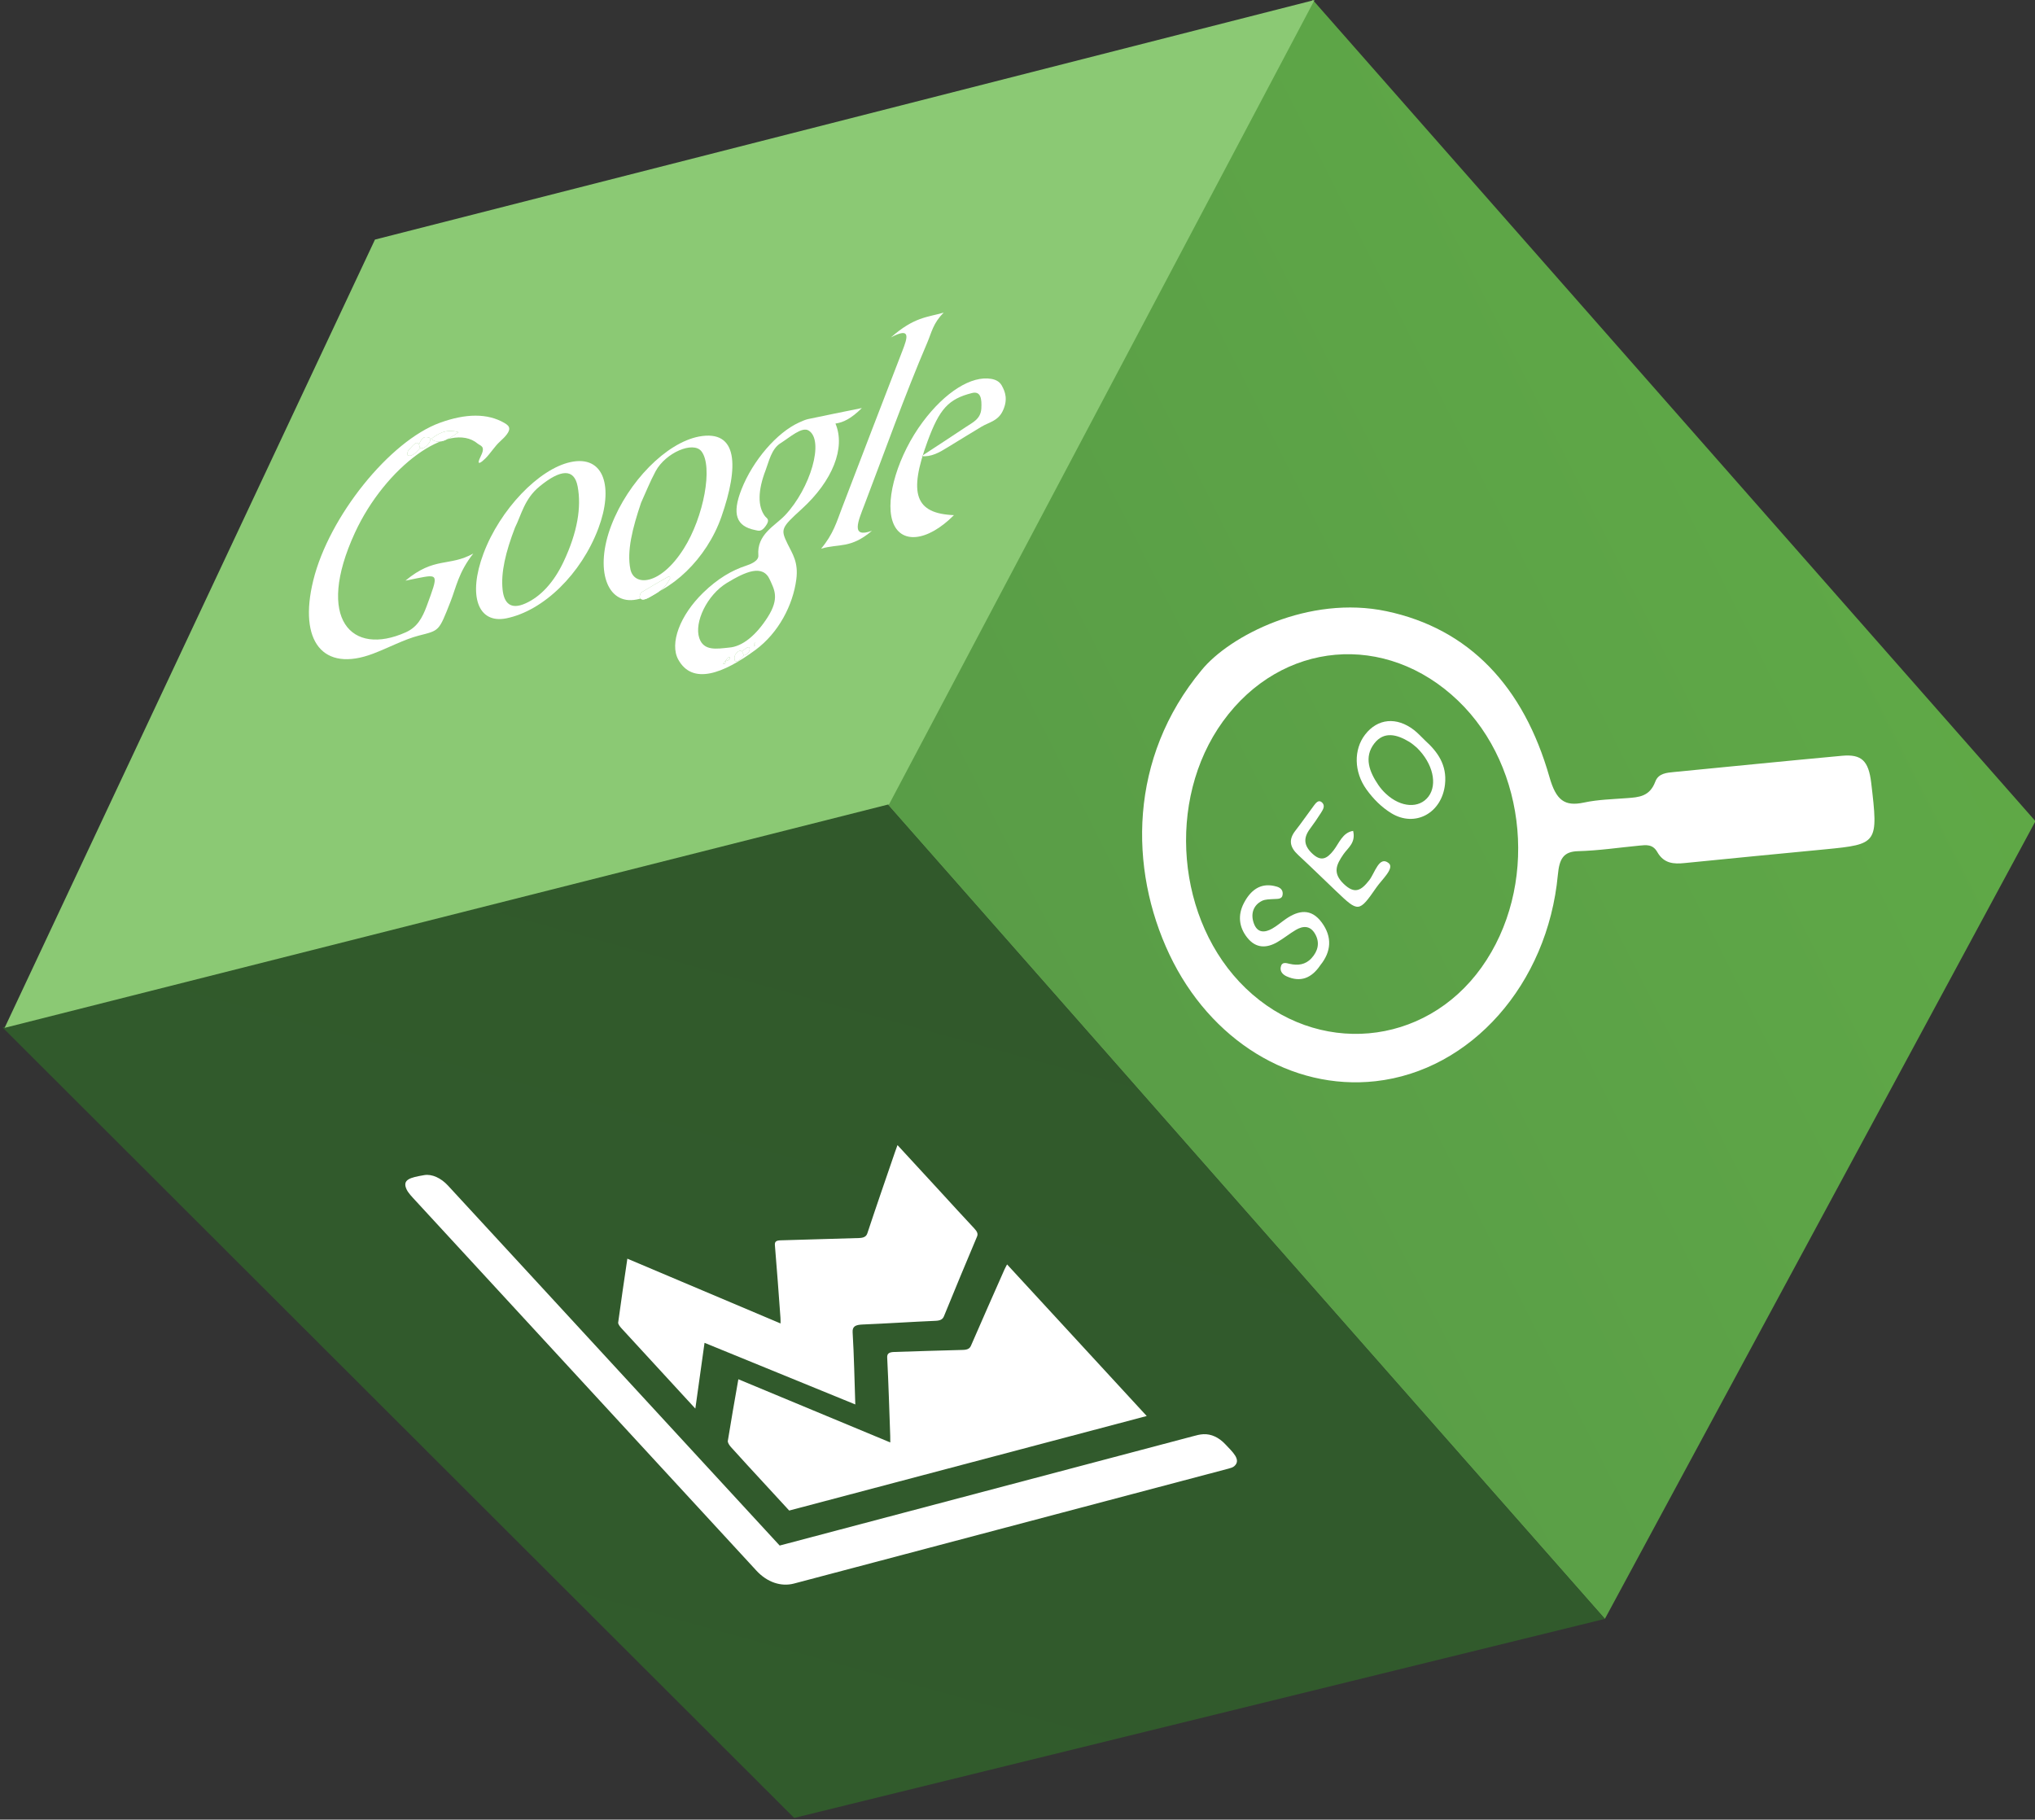 <?xml version="1.0" encoding="utf-8"?>
<!-- Generator: Adobe Illustrator 16.0.0, SVG Export Plug-In . SVG Version: 6.00 Build 0)  -->
<!DOCTYPE svg PUBLIC "-//W3C//DTD SVG 1.1//EN" "http://www.w3.org/Graphics/SVG/1.1/DTD/svg11.dtd">
<svg version="1.1" xmlns="http://www.w3.org/2000/svg" xmlns:xlink="http://www.w3.org/1999/xlink" x="0px" y="0px" width="500px"
	 height="447.111px" viewBox="0 0 500 447.111" enable-background="new 0 0 500 447.111" xml:space="preserve">
<rect x="0" y="0" width="500" height="447.111" fill="#333333" stroke="none"/>
<g id="Layer_1">
	
		<radialGradient id="SVGID_1_" cx="13281.812" cy="7269.099" r="191.157" gradientTransform="matrix(-1 0 0 0.239 13478.51 -1288.141)" gradientUnits="userSpaceOnUse">
		<stop  offset="0.003" style="stop-color:#000000;stop-opacity:0.8"/>
		<stop  offset="0.022" style="stop-color:#0F0F10;stop-opacity:0.774"/>
		<stop  offset="0.2" style="stop-color:#48484A;stop-opacity:0.543"/>
		<stop  offset="0.353" style="stop-color:#58595B;stop-opacity:0.343"/>
		<stop  offset="0.463" style="stop-color:#5E5F61;stop-opacity:0.2"/>
		<stop  offset="0.502" style="stop-color:#787A7C;stop-opacity:0.185"/>
		<stop  offset="0.56" style="stop-color:#999B9D;stop-opacity:0.164"/>
		<stop  offset="0.622" style="stop-color:#B6B8BA;stop-opacity:0.141"/>
		<stop  offset="0.685" style="stop-color:#CFD1D3;stop-opacity:0.117"/>
		<stop  offset="0.751" style="stop-color:#E3E4E5;stop-opacity:0.092"/>
		<stop  offset="0.822" style="stop-color:#F1F1F2;stop-opacity:0.066"/>
		<stop  offset="0.9" style="stop-color:#FAFAFB;stop-opacity:0.037"/>
		<stop  offset="1" style="stop-color:#FFFFFF;stop-opacity:0"/>
	</radialGradient>
	<path display="none" fill="url(#SVGID_1_)" d="M5.535,448.446c0,25.229,85.583,45.667,191.164,45.667
		c105.573,0,191.162-20.438,191.162-45.667c0-25.222-85.589-45.666-191.162-45.666C91.118,402.78,5.535,423.224,5.535,448.446z"/>
	
		<linearGradient id="SVGID_2_" gradientUnits="userSpaceOnUse" x1="12502.98" y1="-113.308" x2="13626.655" y2="455.062" gradientTransform="matrix(-1 0 0 1 13478.51 0)">
		<stop  offset="0.278" style="stop-color:#64B346"/>
		<stop  offset="1" style="stop-color:#4F8748"/>
	</linearGradient>
	<polygon fill="url(#SVGID_2_)" points="217.954,197.523 394.318,397.785 500.112,201.777 322.482,-0.097 	"/>
	
		<linearGradient id="SVGID_3_" gradientUnits="userSpaceOnUse" x1="13322.56" y1="475.826" x2="13115.646" y2="-275.077" gradientTransform="matrix(-1 0 0 1 13478.51 0)">
		<stop  offset="0" style="stop-color:#315B2C"/>
		<stop  offset="1" style="stop-color:#31562A"/>
	</linearGradient>
	<polygon fill="url(#SVGID_3_)" points="0.631,252.461 195.129,446.694 394.318,397.785 217.954,197.523 	"/>
	<linearGradient id="SVGID_4_" gradientUnits="userSpaceOnUse" x1="-466.125" y1="126.279" x2="-464.592" y2="126.279">
		<stop  offset="0.001" style="stop-color:#8BC974"/>
		<stop  offset="0.453" style="stop-color:#A7BA64"/>
		<stop  offset="0.998" style="stop-color:#8BC974"/>
	</linearGradient>
	<polygon fill="url(#SVGID_4_)" points="92.13,58.868 1.131,252.558 218.454,197.62 322.982,0 	"/>
</g>
<g id="Layer_4" display="none">
	<g display="inline">
		<path fill-rule="evenodd" clip-rule="evenodd" fill="#FFFFFF" d="M100.395,139.99c10.171-21.652,20.348-43.305,30.503-64.953
			c3.183-6.786,10.093-12.77,16.913-14.493c23.317-5.893,46.614-11.744,69.894-17.563c0.663-0.167,1.329-0.022,1.582,0.329
			c6.614,9.111,13.182,18.262,19.706,27.448c0.215,0.299,0.107,0.985-0.164,1.572c-6.432,13.762-12.907,27.537-19.375,41.311
			c-9.305,19.82-18.592,39.635-27.95,59.469c-0.898,1.904-1.992,3.938-3.417,5.877c-3.562,4.848-8.981,8.609-14.031,9.886
			c-14.678,3.718-29.338,7.394-44.002,11.085c-17.887,4.5-35.77,8.994-53.656,13.498c-7.238,1.824-9.731-1.584-6.337-8.824
			c10.109-21.547,20.238-43.096,30.357-64.645C100.411,139.988,100.404,139.986,100.395,139.99z M202.654,56.386
			c-0.742,0.187-1.293,0.328-1.84,0.464c-15.637,3.936-31.268,7.871-46.897,11.802c-6.895,1.734-13.727,7.454-17.001,14.312
			c-3.139,6.569-6.165,13.109-9.243,19.664c-6.915,14.732-13.823,29.461-20.746,44.195c-6.966,14.834-13.954,29.674-20.914,44.508
			c-1.167,2.487-1.652,4.664-1.092,6.323c0.935,2.776,3.895,3.061,8.021,2.006c10.136-2.589,20.238-5.107,30.352-7.653
			c14.914-3.75,29.815-7.473,44.754-11.273c6.908-1.756,13.748-7.611,16.961-14.445c12.491-26.574,24.963-53.143,37.438-79.714
			c0.252-0.534,0.449-1.052,0.712-1.675c-1.208,0.305-2.226,0.56-3.244,0.816c-8.123,2.043-16.261,4.12-24.359,6.119
			c-5.357,1.322-8.096-1.384-6.258-6.502c1.029-2.867,2.559-5.914,3.952-8.906C196.319,69.834,199.44,63.23,202.654,56.386z"/>
		<path fill-rule="evenodd" clip-rule="evenodd" fill="#FFFFFF" d="M135.927,179.533c-10.833,2.723-21.664,5.451-32.495,8.175
			c-3.529,0.888-4.941-0.781-3.393-4.013c1.531-3.201,4.984-6.018,8.481-6.899c21.668-5.464,43.337-10.921,65.001-16.374
			c3.554-0.896,4.92,0.75,3.388,4.029c-1.484,3.176-5.09,6.057-8.642,6.946C157.493,174.097,146.708,176.82,135.927,179.533z"/>
		<path fill-rule="evenodd" clip-rule="evenodd" fill="#FFFFFF" d="M161.552,124.907c10.829-2.726,21.661-5.452,32.493-8.175
			c3.56-0.896,4.92,0.727,3.375,4.017c-1.482,3.153-4.979,6.04-8.475,6.922c-21.727,5.487-43.442,10.957-65.153,16.413
			c-3.372,0.848-4.707-0.921-3.227-4.102c1.406-3.029,4.982-5.996,8.332-6.845c10.893-2.761,21.77-5.487,32.651-8.225
			C161.55,124.912,161.551,124.91,161.552,124.907z"/>
		<path fill-rule="evenodd" clip-rule="evenodd" fill="#FFFFFF" d="M146.2,157.656c-10.881,2.738-21.773,5.502-32.634,8.199
			c-4.496,1.118-5.233-2.411-1.454-6.662c2.173-2.441,4.503-3.758,6.874-4.356c6.233-1.569,12.469-3.145,18.7-4.712
			c15.323-3.854,30.648-7.713,45.963-11.551c3.304-0.824,4.833,0.453,3.901,3.12c-1.145,3.285-4.857,6.709-8.396,7.651
			c-4.734,1.257-9.417,2.405-14.119,3.59c-6.285,1.586-12.566,3.164-18.848,4.746C146.191,157.673,146.195,157.664,146.2,157.656z"
			/>
		<path fill-rule="evenodd" clip-rule="evenodd" fill="#FFFFFF" d="M147.461,118.808c-4.438,1.115-8.881,2.243-13.312,3.346
			c-3.436,0.855-4.821-0.8-3.352-3.95c1.474-3.157,5.016-6.095,8.442-6.964c8.933-2.264,17.866-4.52,26.789-6.756
			c3.387-0.85,4.747,0.894,3.265,4.061c-1.434,3.061-5.158,6.078-8.521,6.919C156.34,116.57,151.898,117.695,147.461,118.808z"/>
	</g>
</g>
<g id="Layer_2" display="none">
	<g display="inline">
		<path fill="none" d="M320.525,233.002c-3.024-3.027-6.043-6.05-9.065-9.078c3.714-3.975,7.425-7.955,11.149-11.927
			c0.438-0.458,0.381-0.758-0.056-1.187c-1.79-1.759-3.578-3.534-5.337-5.332c-3.456-3.533-7.046-6.917-10.407-10.543
			c-2.369-2.555-4.148-5.45-5.305-8.753c-1.633-4.652-1.828-9.324-0.598-14.017c1.234-4.736,3.819-8.528,7.433-11.582
			c3.802-3.22,8.186-5.136,13.182-5.38c7.787-0.376,14.077,2.88,19.031,9.191c0.604,0.763,0.658,0.777,1.142-0.037
			c1.779-3.018,4.179-5.286,7.492-6.39c3.59-1.194,7.181-0.903,10.756,0.459c3.283,1.25,6.027,3.334,8.146,6.222
			c2.132,2.913,3.1,6.208,2.788,9.825c-0.022,0.207-0.157,0.462,0.062,0.613c0.191,0.126,0.357-0.066,0.53-0.136
			c0.828-0.335,1.636-0.722,2.477-1.011c4.481-1.561,9.097-2.26,13.891-1.957c8.675,0.559,15.937,4.434,22.191,10.626
			c1.309,1.294,2.499,2.726,3.599,4.234c4.806,6.616,7.254,13.956,6.896,22.119c-0.332,7.526-3.061,14.11-7.263,20.059
			c-0.968,1.379-1.987,2.704-3.114,3.949c-0.579,0.639-0.559,0.792,0.078,1.409c0.78,0.762,1.43,1.635,2.04,2.529
			c2.647,3.914,4.053,8.205,3.94,12.956c-0.062,2.705-0.626,5.277-1.635,7.741c-1.408,3.446-3.54,6.369-6.122,8.961
			c-2.489,2.495-5.441,4.158-8.758,5.174c-2.311,0.702-4.695,0.963-7.132,0.847c-3.378-0.156-6.547-1.075-9.571-2.695
			c-2.545-1.362-4.688-3.275-6.734-5.33c-3.164-3.166-6.332-6.324-9.492-9.504c-0.383-0.39-0.662-0.552-1.102-0.066
			c-3.714,4.004-7.444,7.998-11.172,11.994c-3.023-3.026-6.048-6.054-9.071-9.073c7.263-7.792,14.53-15.581,21.789-23.375
			c0.393-0.429,0.66-0.351,1.049,0.037c3.072,3.1,6.162,6.182,9.25,9.266c0.184,0.182,0.327,0.427,0.643,0.491
			c0.115-0.254,0.059-0.519,0.05-0.771c-0.45-14.705-0.897-29.406-1.35-44.105c-0.029-0.98-0.029-0.98-0.973-0.975
			c-14.2,0.035-28.41,0.075-42.611,0.112c-0.129-0.003-0.255-0.008-0.387-0.003c-0.121,0.011-0.278-0.041-0.333,0.115
			c-0.047,0.147,0.102,0.232,0.183,0.327c0.124,0.129,0.258,0.255,0.375,0.381c3.04,3.04,6.073,6.085,9.124,9.115
			c0.427,0.423,0.517,0.71,0.072,1.176C335.033,217.469,327.781,225.241,320.525,233.002z"/>
		<path fill-rule="evenodd" clip-rule="evenodd" fill="#FFFFFF" d="M354.485,266.986c3.728-3.996,7.458-7.99,11.172-11.994
			c0.439-0.485,0.719-0.323,1.102,0.066c3.16,3.18,6.328,6.338,9.492,9.504c2.046,2.055,4.189,3.968,6.734,5.33
			c3.024,1.62,6.193,2.539,9.571,2.695c2.437,0.116,4.821-0.145,7.132-0.847c3.316-1.016,6.269-2.679,8.758-5.174
			c2.582-2.592,4.714-5.515,6.122-8.961c1.009-2.464,1.572-5.036,1.635-7.741c0.112-4.751-1.293-9.042-3.94-12.956
			c-0.61-0.894-1.26-1.767-2.04-2.529c-0.637-0.618-0.657-0.77-0.078-1.409c1.127-1.246,2.146-2.57,3.114-3.949
			c4.202-5.949,6.931-12.532,7.263-20.059c0.358-8.163-2.09-15.503-6.896-22.119c-1.1-1.508-2.29-2.94-3.599-4.234
			c-6.255-6.192-13.517-10.067-22.191-10.626c-4.794-0.303-9.409,0.396-13.891,1.957c-0.841,0.289-1.648,0.676-2.477,1.011
			c-0.173,0.069-0.339,0.262-0.53,0.136c-0.219-0.151-0.084-0.407-0.062-0.613c0.312-3.616-0.656-6.912-2.788-9.825
			c-2.119-2.888-4.863-4.972-8.146-6.222c-3.575-1.362-7.166-1.654-10.756-0.459c-3.313,1.104-5.713,3.372-7.492,6.39
			c-0.483,0.813-0.537,0.799-1.142,0.037c-4.954-6.312-11.244-9.568-19.031-9.191c-4.996,0.245-9.38,2.16-13.182,5.38
			c-3.613,3.054-6.198,6.846-7.433,11.582c-1.23,4.693-1.035,9.365,0.598,14.017c1.156,3.303,2.936,6.198,5.305,8.753
			c3.361,3.626,6.951,7.01,10.407,10.543c1.759,1.798,3.547,3.573,5.337,5.332c0.437,0.428,0.493,0.728,0.056,1.187
			c-3.725,3.972-7.436,7.952-11.149,11.927c-5.867-5.868-11.733-11.735-17.586-17.601c-0.1-0.143-0.173-0.312-0.287-0.445
			c-2.242-2.49-4.106-5.268-5.657-8.25c-3.872-7.476-5.512-15.39-4.773-23.717c0.642-7.246,2.999-13.795,7.116-19.609
			c0.546-0.768,1.102-1.532,1.649-2.299c1.109-1.188,2.227-2.379,3.335-3.572c0.609-0.317,1.039-0.876,1.549-1.318
			c3.798-3.259,8.091-5.592,12.812-7.106c4.317-1.385,8.774-1.979,13.353-1.744c5.78,0.284,11.269,1.77,16.48,4.501
			c0.454,0.237,0.81,0.251,1.245,0.009c1.491-0.823,3.046-1.52,4.669-2.048c4.217-1.365,8.55-1.807,13.007-1.212
			c7.01,0.94,13.083,4.02,18.235,9.101c1.71,1.685,3.22,3.58,4.442,5.688c0.282,0.484,0.612,0.669,1.157,0.624
			c4.337-0.421,8.663-0.091,12.966,0.756c7.951,1.554,15.165,4.943,21.687,10.029c0.896,0.703,1.689,1.529,2.652,2.145
			c1.368,1.369,2.747,2.745,4.113,4.113c0.735,0.912,1.474,1.813,2.208,2.727c3.638,4.553,6.434,9.606,8.424,15.108
			c2.312,6.375,3.421,12.948,3.284,19.707c-0.089,4.436-0.71,8.776-1.864,13.016c-1.258,4.583-3.08,8.899-5.543,12.895
			c-0.307,0.49-0.35,0.941-0.137,1.498c0.375,0.995,0.685,2.015,0.956,3.049c1.234,4.686,1.655,9.419,1.273,14.218
			c-0.351,4.438-1.371,8.68-3.104,12.698c-2.591,6.013-6.352,11.073-11.366,15.117c-4.799,3.89-10.223,6.417-16.244,7.62
			c-5.349,1.067-10.719,0.985-16.104-0.264c-5.566-1.301-10.69-3.687-15.312-7.263c-0.777-0.598-1.557-1.203-2.327-1.816
			C363.343,275.849,358.909,271.419,354.485,266.986z"/>
		<path fill-rule="evenodd" clip-rule="evenodd" fill="none" d="M419.512,167.855c-0.963-0.616-1.757-1.442-2.652-2.145
			c-6.521-5.086-13.735-8.475-21.687-10.029c-4.303-0.847-8.629-1.177-12.966-0.756c-0.545,0.045-0.875-0.139-1.157-0.624
			c-1.223-2.109-2.732-4.003-4.442-5.688c-5.152-5.082-11.226-8.161-18.235-9.101c-4.457-0.594-8.79-0.153-13.007,1.212
			c-1.623,0.528-3.178,1.225-4.669,2.048c-0.436,0.242-0.791,0.229-1.245-0.009c-5.212-2.731-10.7-4.217-16.48-4.501
			c-4.578-0.235-9.035,0.359-13.353,1.744c-4.722,1.514-9.015,3.848-12.812,7.106c-0.51,0.442-0.939,1.001-1.549,1.318
			c16.745-17.947,33.497-35.888,50.233-53.836c0.324-0.356,0.485-0.357,0.829-0.007
			C370.713,119.016,395.112,143.434,419.512,167.855z"/>
		<path fill-rule="evenodd" clip-rule="evenodd" fill="#FFFFFF" d="M320.525,233.002c7.256-7.761,14.508-15.534,21.77-23.299
			c0.444-0.466,0.354-0.753-0.072-1.176c-3.051-3.029-6.084-6.075-9.124-9.115c-0.117-0.126-0.251-0.252-0.375-0.381
			c-0.081-0.095-0.229-0.18-0.183-0.327c0.055-0.155,0.212-0.104,0.333-0.115c0.132-0.005,0.258,0,0.387,0.003
			c14.201-0.037,28.411-0.077,42.611-0.112c0.943-0.006,0.943-0.006,0.973,0.975c0.452,14.699,0.899,29.4,1.35,44.105
			c0.009,0.253,0.065,0.518-0.05,0.771c-0.315-0.063-0.459-0.309-0.643-0.491c-3.088-3.084-6.178-6.166-9.25-9.266
			c-0.389-0.387-0.656-0.466-1.049-0.037c-7.259,7.794-14.526,15.583-21.789,23.375
			C337.117,249.607,328.821,241.306,320.525,233.002z"/>
		<path fill-rule="evenodd" clip-rule="evenodd" fill="none" d="M367.77,280.279c0.771,0.613,1.55,1.219,2.327,1.816
			c4.622,3.576,9.746,5.962,15.312,7.263c5.385,1.249,10.755,1.331,16.104,0.264c6.021-1.203,11.445-3.73,16.244-7.62
			c5.015-4.044,8.775-9.104,11.366-15.117c1.732-4.019,2.753-8.261,3.104-12.698c0.382-4.799-0.039-9.532-1.273-14.218
			c-0.271-1.034-0.581-2.054-0.956-3.049c-0.213-0.557-0.17-1.007,0.137-1.498c2.463-3.996,4.285-8.312,5.543-12.895
			c1.154-4.239,1.775-8.58,1.864-13.016c0.137-6.759-0.973-13.332-3.284-19.707c-1.99-5.501-4.786-10.555-8.424-15.108
			c-0.734-0.914-1.473-1.815-2.208-2.727c16.672,16.685,33.336,33.363,50.012,50.033c0.353,0.35,0.357,0.51,0.026,0.865
			c-26.161,28.003-52.312,56.033-78.453,84.06c-0.333,0.352-0.484,0.347-0.829-0.004
			C385.511,298.039,376.646,289.156,367.77,280.279z"/>
		<path fill-rule="evenodd" clip-rule="evenodd" fill="none" d="M291.922,152.003c-0.548,0.767-1.104,1.531-1.649,2.299
			c-4.117,5.814-6.475,12.363-7.116,19.609c-0.738,8.327,0.901,16.241,4.773,23.717c1.551,2.982,3.415,5.76,5.657,8.25
			c0.114,0.132,0.188,0.302,0.287,0.445c-8.948-8.947-17.888-17.896-26.845-26.832c-0.331-0.34-0.334-0.479-0.017-0.816
			C275.32,169.794,283.618,160.903,291.922,152.003z"/>
	</g>
	<path display="inline" fill-rule="evenodd" clip-rule="evenodd" fill="#FFFFFF" d="M202.319,387.098
		c-4.55-1.93-7.425-3.148-11.76-4.99c-2.168,5.024-4.12,9.559-6.288,14.587c-7.216-1.408-10.908-2.127-15.137-2.955
		c2.937-5.1,5.699-9.897,8.793-15.274c-7.103-0.322-13.325-0.604-21.718-0.984c14.629-7.637,28.081-14.657,43.562-22.739
		C200.658,366.018,201.444,375.988,202.319,387.098z"/>
	<path display="inline" fill-rule="evenodd" clip-rule="evenodd" fill="#FFFFFF" d="M295.158,378.91
		c15.592-4.354,18.401-8.517,10.775-16.95c-29.531-32.655-59.216-65.267-88.922-97.875c-5.75-6.31-14.971-7.834-27.063-4.545
		c-18.385,5-36.712,10.06-55.018,15.145c-13.331,3.703-16.266,8.206-9.791,15.384c14.008,15.536,28.186,31.027,42.291,46.538
		c5.471,6.012,10.941,12.025,16.782,18.442c6.804-2.951,12.631-5.479,19.732-8.562c0.905,6.962,1.464,12.988,2.53,18.978
		c1.316,7.386-0.308,14.934,6.88,21.917c8.208,7.965,15.738,9.673,31.228,5.461C261.483,388.245,278.346,383.603,295.158,378.91z
		 M177.112,306.041l-5.032-5.531l18.062-8.675c2.244-1.048,4.874-1.871,4.874-1.871l-0.035-0.036c0,0-2.769,0.664-5.676,0.986
		l-23.517,2.679l-4.998-5.491l33.133-16.236l5.418,5.955l-19.83,8.583c-2.812,1.205-5.194,1.909-5.194,1.909l0.071,0.077
		c0,0,2.38-0.607,5.998-1.025l24.964-2.936l4.476,4.918l-19.41,9.042c-2.385,1.09-5.089,2.026-5.089,2.026l0.07,0.078
		c0,0,2.878-0.746,5.968-1.162l24.438-3.413l4.788,5.261L177.112,306.041z M205.216,336.932l-5.031-5.532l18.062-8.672
		c2.245-1.051,4.871-1.869,4.871-1.869l-0.032-0.041c0,0-2.771,0.669-5.677,0.987l-23.517,2.678l-4.997-5.492l33.13-16.235
		l5.42,5.958l-19.829,8.582c-2.815,1.205-5.193,1.912-5.193,1.912l0.069,0.075c0,0,2.382-0.607,5.998-1.025l24.968-2.936
		l4.472,4.916l-19.409,9.044c-2.386,1.088-5.09,2.025-5.09,2.025l0.072,0.076c0,0,2.877-0.744,5.966-1.162l24.439-3.414l4.785,5.266
		L205.216,336.932z M233.323,367.826l-5.036-5.533l18.064-8.671c2.243-1.054,4.872-1.872,4.872-1.872l-0.033-0.038
		c0,0-2.771,0.666-5.679,0.985l-23.515,2.682l-4.998-5.494l33.132-16.232l5.418,5.955l-19.829,8.581
		c-2.814,1.206-5.195,1.91-5.195,1.91l0.071,0.076c0,0,2.381-0.606,5.998-1.024l24.967-2.937l4.473,4.918l-19.409,9.044
		c-2.383,1.09-5.089,2.024-5.089,2.024l0.07,0.077c0,0,2.879-0.744,5.966-1.164l24.439-3.413l4.789,5.265L233.323,367.826z
		 M241.042,377.09c-1.713-1.887-0.234-4.165,3.248-5.123c3.478-0.961,7.687-0.244,9.398,1.64c1.712,1.881,0.27,4.2-3.212,5.16
		C246.994,379.725,242.754,378.971,241.042,377.09z"/>
	<g display="inline">
		<path fill-rule="evenodd" clip-rule="evenodd" fill="#FFFFFF" d="M84,142.79c15.944-33.648,61.736-68.086,101.519-76.349
			c39.835-8.274,59.359,12.583,43.507,46.204c-15.229,32.304-58.928,67.84-101.938,76.58C84.953,197.789,68.458,175.793,84,142.79z
			 M187.321,140.966c2.277,0.137,5.146-0.929,7.329-3.95c2.295-3.178,8.914-8.329,6.425-9.148
			c-5.553-1.827-0.638-7.265,0.936-11.591c1.05-2.883,2.028-5.471,7.318-8.457c5.234-2.956,2.869-5.545,3.155-8.007
			c0.221-1.907,0.767-4.348-3.346-3.183c-7.597,2.154-13.582-3.184-10.264-9.604c2.442-4.723-2.22-3.413-4.508-4.056
			c-2.05-0.577-4.311-1.047-8.214,2.186c-6.176,5.115-20.009,8.061-22.219,4.661c-1.583-2.432-5.393,0.134-8.476,1.64
			c-3.093,1.508-7.099,2.418-8.873,6.22c-3.37,7.227-14.09,15.586-22.378,17.42c-5.739,1.271-7.443,5.489-10.394,8.662
			c-1.685,1.809-4.621,4.549-1.788,4.918c4.091,0.532,2.404,3.73,0.447,7.078c-1.99,3.406-1.726,6.609-5.807,10.154
			c-2.388,2.075-6.952,3.041-6.569,6.345c0.248,2.129,0.159,4.434,0.387,6.574c0.125,1.169,1.526,0.93,3.236,0.426
			c7.117-2.096,13.734,3.646,10.044,9.35c-2.656,4.106,0.431,3.765,2.595,3.952c2.818,0.243,4.659,2.647,10.069-1.72
			c6.436-5.198,19.92-8.061,22.339-4.688c1.963,2.74,6.411-1.003,9.862-2.516c2.942-1.288,6.517-2.495,7.714-6.061
			C167.952,152.778,181.209,142.209,187.321,140.966z"/>
	</g>
	<g display="inline">
		<path fill="#FFFFFF" d="M125.963,145.429c-7.757,1.61-8.476-3.616-5.345-10.218c3.081-6.497,9.586-13.318,17.303-14.919
			c2.793-0.58,4.545-0.465,5.542,0.128l-3.027,3.766c-0.59-0.262-1.44-0.374-3.026-0.045c-4.421,0.918-7.824,5.4-9.811,9.588
			c-1.968,4.152-2.261,7.862,1.91,6.996c1.584-0.329,2.513-0.776,3.65-1.431l-0.208,3.372
			C131.037,143.929,128.715,144.858,125.963,145.429z"/>
		<path fill="#FFFFFF" d="M158.751,138.305c0.354-0.906,5.249-13.763,5.249-13.763c0.555-1.49,1.287-2.955,1.287-2.955l-0.083,0.017
			c0,0-1.008,1.49-2.29,3.164c0,0-10.415,13.714-11.504,15.061l-3.378,0.701c0.03-0.935,1.828-13.053,1.828-13.053
			c0.198-1.449,0.539-2.799,0.539-2.799l-0.084,0.017c0,0-0.59,1.403-1.498,2.999c0,0-7.536,13.276-8.124,14.359l-5.59,1.16
			l14.625-25.051l6.588-1.367l-2.016,12.737c-0.207,1.389-0.545,2.579-0.545,2.579l0.083-0.016c0,0,0.881-1.304,2.089-2.9
			l11.192-14.641l6.548-1.359l-8.493,23.779L158.751,138.305z"/>
		<path fill="#FFFFFF" d="M175.438,135.161c-3.545,0.736-5.627,0.688-6.817,0.103l3.445-4.331c0.665,0.342,2.089,0.591,4.09,0.176
			c2.378-0.494,4.394-1.969,5.218-3.708c0.741-1.562,0.109-2.293-2.287-2.79c-3.657-0.776-3.644-3.179-2.516-5.558
			c1.952-4.117,7.069-8.25,12.658-9.41c3.087-0.641,5.036-0.47,6.043,0.024l-3.084,3.808c-0.749-0.325-2.039-0.537-3.791-0.173
			c-2.253,0.467-3.966,1.783-4.791,3.522c-0.842,1.775,0.197,2.36,2.178,2.781c4.538,0.978,4.1,3.405,2.922,5.89
			C186.622,129.896,181.112,133.984,175.438,135.161z"/>
	</g>
</g>
<g id="Layer_5" display="none">
	<g display="inline">
		<path fill-rule="evenodd" clip-rule="evenodd" fill="#FFFFFF" d="M179.969,287.878c0.517,2.717,1.128,4.953,1.233,7.023
			c0.036,0.678-1.03,1.138-1.94,1.341c-18.497,4.107-37.046,8.164-55.584,12.226c-0.928,0.206-1.854,0.407-2.928,0.644
			c17.435,17.993,34.688,35.804,52.112,53.786c34.692-7.607,69.362-15.213,104.216-22.856c-17.233-17.79-34.482-35.594-52.01-53.682
			c-6.045,1.327-12.184,2.673-19.057,4.182c0.013-3.006-0.06-5.446,0.104-7.796c0.035-0.482,0.835-0.749,1.493-0.898
			c4.283-0.99,8.582-1.958,12.954-2.85c3.511-0.718,6.768,0.577,9.986,3.9c20.687,21.34,41.371,42.684,62.039,64.028
			c3.472,3.581,3.429,5.538-0.358,6.401c-7.65,1.737-15.378,3.394-23.077,5.082c-27.649,6.067-55.298,12.131-82.951,18.19
			c-0.942,0.204-1.873,0.429-2.883,0.56c-3.021,0.395-6.245-0.858-8.823-3.518c-21.061-21.713-42.101-43.425-63.124-65.141
			c-2.744-2.837-2.61-4.919,0.444-5.645c5.039-1.187,10.189-2.262,15.294-3.384c16.573-3.634,33.146-7.27,49.722-10.901
			C177.684,288.383,178.538,288.195,179.969,287.878z"/>
		<path fill-rule="evenodd" clip-rule="evenodd" fill="#FFFFFF" d="M197.791,270.845c3.447,3.512,4.364,6.103,4.362,8.564
			c-0.031,15.721-0.057,31.444-0.082,47.168c0,0.396-0.024,0.789-0.013,1.19c0.118,4.521,0.118,4.487-6.931,2.133
			c-1.884-0.629-2.62-1.273-2.853-2.532c-2.959-15.92-5.983-31.858-8.995-47.793c-0.44-2.328-1.001-4.69-1.339-6.983
			c-0.474-3.228,0.607-5.639,4.619-6.244C190.324,265.782,194.882,267.818,197.791,270.845z M187.032,273.857
			c-0.457-0.226-0.916-0.451-1.376-0.681c0.54-1.485,1.075-2.979,1.688-4.679c-2.821,0.612-3.842,1.949-3.389,4.27
			C185.164,273.195,186.097,273.528,187.032,273.857z"/>
		<path fill-rule="evenodd" clip-rule="evenodd" fill="#FFFFFF" d="M234.289,384.072c2.26-3.257,0.062-7.33-4.243-11.781
			c8.079-1.771,15.822-3.49,23.643-5.132c0.492-0.103,2.013,0.357,2.384,0.726c3.829,3.79,8.281,6.527,13.798,7.858
			c0.33,0.083,0.729,0.435,1.536,0.932c-12.168,2.67-24.081,5.279-35.987,7.895C235.039,384.403,234.664,384.238,234.289,384.072z"
			/>
		<path fill-rule="evenodd" clip-rule="evenodd" fill="#FFFFFF" d="M185.592,346.855c0.465-0.104,0.939-0.197,1.392-0.312
			c5.078-1.276,5.583-2.625,2.865-7.635c-0.533-0.979-1.171-1.976-1.568-2.933c-1.036-2.507,0.067-4.137,3.029-4.344
			c3.103-0.212,6.56,0.464,10.303,2.163c4.822,2.186,7.017,5.053,4.891,7.031c-1.924,1.79-4.35,3.339-7.229,4.393
			c-3.758,1.375-7.968,2.403-13.164,2.226C185.939,347.245,185.764,347.047,185.592,346.855z"/>
	</g>
	<g display="inline">
		<path fill-rule="evenodd" clip-rule="evenodd" fill="#FFFFFF" d="M144.832,130.144c-5.931,15.362-12.099,30.79-17.71,46.064
			c-3.002,8.176-7.847,12.475-16.898,15.183c-35.296,10.557-35.352,10.729-22.736-21.907c9.206-23.816,18.767-47.727,27.457-71.401
			c4.026-10.968,10.253-16.138,21.787-18.933c35.83-8.682,31.507-10.695,19.653,21.044
			C152.668,110.14,148.688,120.159,144.832,130.144z M107.337,185.568c4.969-4.792,10.072-8.521,10.441-10.353
			c0.556-2.77-2.183-4.219-3.521-6.23c-3.489,3.103-8.164,6.23-10.048,9.297C102.962,180.313,105.723,182.252,107.337,185.568z"/>
		<path fill-rule="evenodd" clip-rule="evenodd" fill="#FFFFFF" d="M145.058,149.187c9.957-25.775,19.916-51.551,30.294-78.413
			c6.521,0.995,13.689,1.072,18.88,3.333c2.434,1.058,3.247,6.559,1.045,9.657c-15.533,21.851-32.045,43.603-48.242,65.383
			C146.377,149.16,145.719,149.172,145.058,149.187z"/>
		<path fill-rule="evenodd" clip-rule="evenodd" fill="#FFFFFF" d="M143.129,170.613c26.944-23.121,53.885-46.238,81.768-70.164
			c-1.236-0.187-0.353-0.341-0.33-0.009c2.039,28.159,6.127,22.991-32.247,44.418c-16.265,9.083-32.529,18.194-48.795,27.294
			C143.394,171.639,143.26,171.125,143.129,170.613z"/>
		<path fill-rule="evenodd" clip-rule="evenodd" fill="#FFFFFF" d="M146.655,158.992c19.768-26.648,39.536-53.296,61.863-83.394
			c3.408,4.833,7.929,8.27,8.981,13.861c0.624,3.294-2.83,11.216-6.878,14.968c-20.355,18.854-41.505,37.02-62.375,55.427
			C147.716,159.567,147.185,159.279,146.655,158.992z"/>
		<path fill-rule="evenodd" clip-rule="evenodd" fill="#FFFFFF" d="M137.343,182.063c28.678-16.142,57.36-32.284,85.938-48.372
			c0.382,0.61,1.025,0.907,0.834,1.435c-12.325,33.754-10.185,29.394-42.765,37.893c-14.875,3.881-29.703,7.634-44.552,11.446
			C136.982,183.663,137.161,182.865,137.343,182.063z"/>
	</g>
	<g display="inline">
		<path fill-rule="evenodd" clip-rule="evenodd" fill="#FFFFFF" d="M337.828,172.969c10.447-16.889,20.89-33.782,31.345-50.661
			c4.229-6.829,7.834-7.08,13.253-0.953c9.013,10.189,18.031,20.376,27.03,30.593c4.721,5.359,5.211,10.232,1.625,16.27
			c-2.148,3.612-4.295,7.239-6.612,10.646c-1.746,2.566-1.467,4.376,0.621,6.68c6.679,7.365,13.26,14.889,19.842,22.403
			c5.126,5.852,5.581,10.557,1.586,17.033c-11.754,19.075-23.535,38.128-35.347,57.138c-3.867,6.227-7.374,6.395-12.353,0.789
			c-6.619-7.459-13.273-14.861-19.798-22.473c-2.178-2.541-3.594-2.59-5.251,0.373c-2.212,3.957-4.613,7.732-7.074,11.416
			c-3.15,4.715-6.918,5.029-10.713,0.783c-9.755-10.912-19.469-21.906-29.137-32.962c-4.017-4.591-4.265-10.054-0.821-15.64
			C316.606,207.237,327.224,190.111,337.828,172.969z M421.731,217.183c-14.114-15.97-27.775-31.428-41.595-47.065
			c-0.58,0.715-1.069,1.188-1.445,1.791c-11.4,18.396-22.755,36.845-34.219,55.17c-1.729,2.767-0.791,4.269,0.924,6.201
			c12.04,13.553,24.085,27.101,36.019,40.818c2.36,2.713,3.654,2.555,5.481-0.471c8.132-13.457,16.444-26.717,24.691-40.049
			C414.875,228.267,418.159,222.953,421.731,217.183z M382.373,133.697c-3.122-3.646-8.004-3.448-10.641,0.428
			c-2.703,3.983-2.231,10.926,0.996,14.677c3.197,3.719,8.48,3.341,10.957-0.78C386.085,144.029,385.468,137.309,382.373,133.697z"
			/>
		<path fill-rule="evenodd" clip-rule="evenodd" fill="#FFFFFF" d="M354.574,128.348c-0.562,1.297-0.77,1.9-1.057,2.419
			c-3.004,5.418-3.006,5.412-7.205,0.677c-2.104-2.372-4.213-4.738-6.331-7.086c-0.296-0.326-0.66-0.533-1.41-1.126
			c-0.748,1.06-1.604,2.146-2.352,3.353c-10.844,17.5-21.625,35.074-32.556,52.473c-1.915,3.05-2.131,5.054,0.59,7.73
			c2.827,2.778,5.409,6.024,8.374,9.379c-1.463,2.363-2.726,4.405-4.224,6.826c-4.374-4.95-8.822-9.531-12.85-14.701
			c-2.652-3.403-2.219-8.243,0.579-12.791c9.079-14.75,18.201-29.453,27.308-44.174c3.062-4.95,6.066-9.964,9.209-14.821
			c3.1-4.795,6.741-5.094,10.675-0.846C347.075,119.708,350.7,123.963,354.574,128.348z"/>
		<path fill-rule="evenodd" clip-rule="evenodd" fill="#FFFFFF" d="M405.222,211.381c1.874,2.122,3.611,4.088,5.466,6.185
			c-9.236,14.933-18.306,29.592-27.529,44.504c-1.874-2.119-3.613-4.086-5.468-6.184
			C386.927,240.954,395.996,226.294,405.222,211.381z"/>
		<path fill-rule="evenodd" clip-rule="evenodd" fill="#FFFFFF" d="M371.157,248.591c-1.326-1.379-2.812-2.384-3.647-3.975
			c-0.595-1.132-0.859-3.657-0.333-4.528c8.108-13.43,16.168-26.936,24.703-39.867c3.255-4.935,4.382,2.365,7.015,3.531
			C389.491,218.956,380.435,233.594,371.157,248.591z"/>
		<path fill-rule="evenodd" clip-rule="evenodd" fill="#FFFFFF" d="M372.253,199.449c1.976,2.235,3.451,3.904,5.48,6.199
			c-1.88,3.039-3.721,6.013-5.56,8.985c-3.761,6.077-7.573,12.094-11.259,18.25c-1.423,2.383-2.688,1.744-4.065-0.143
			c-1.153-1.577-3.528-2.666-1.699-5.629C360.765,218.008,366.392,208.926,372.253,199.449z"/>
	</g>
</g>
<g id="Layer_3" display="none">
	<path display="inline" fill-rule="evenodd" clip-rule="evenodd" fill="#FAFCFD" d="M280.316,205.948
		c-2.377-1.439-4.75-2.879-7.127-4.314c-2.076-1.253-2.791-3.268-2.033-5.526c3.842-11.444,9.696-21.825,16.841-31.484
		c6.651-8.991,14.269-17.045,24.328-22.288c13.892-7.241,28.079-8.009,42.471-1.346c2.445,1.133,4.98,2.068,7.303,3.467
		c1.108,0.666,1.694,0.402,2.183-0.927c2.34-6.362,4.812-12.674,7.236-19.005c0.574-1.5,1.611-2.542,3.239-2.549
		c1.717-0.006,1.939,1.599,2.335,2.783c4.059,12.219,8.072,24.456,12.104,36.683c2.102,6.371,4.198,12.741,6.327,19.102
		c1.342,3.996,0.041,5.676-4.221,5.906c-12.609,0.677-25.214,1.493-37.82,2.232c-7.224,0.425-14.452,0.796-21.674,1.224
		c-1.134,0.067-2.224,0.144-2.735-1.124c-0.521-1.296-0.137-2.442,0.844-3.369c6.096-5.769,12.188-11.543,18.327-17.267
		c1.666-1.554,1.596-2.066-0.528-2.974c-11.937-5.102-23.81-1.104-32.1,7.324c-8.837,8.983-14.629,19.744-19.205,31.296
		c-0.54,1.362-1.049,2.737-1.65,4.071c-1.405,3.108-4.309,4.017-7.239,2.279c-2.39-1.418-4.756-2.874-7.133-4.313
		C280.363,205.869,280.341,205.909,280.316,205.948z"/>
	<path display="inline" fill-rule="evenodd" clip-rule="evenodd" fill="#FAFCFD" d="M437.349,229.28
		c-4.063,6.815-8.955,13.811-15.277,19.713c-12.442,11.618-26.948,17.358-44.071,15.12c-6.944-0.91-13.332-3.771-19.373-7.252
		c-1.837-1.058-2.628-0.859-3.398,1.085c-2.439,6.163-5.003,12.275-7.52,18.408c-0.32,0.781-0.616,1.579-0.985,2.343
		c-0.606,1.25-1.684,1.802-3.023,1.704c-1.282-0.092-1.481-1.225-1.76-2.162c-2.792-9.308-5.568-18.619-8.332-27.938
		c-3.004-10.13-6.027-20.257-8.972-30.404c-1.238-4.267-0.083-5.929,4.352-6.235c20.061-1.385,40.124-2.719,60.184-4.057
		c1.155-0.078,2.354-0.144,3.002,1.173c0.63,1.274,0.032,2.348-0.762,3.161c-2.964,3.023-6.008,5.971-9.059,8.907
		c-3.661,3.525-7.359,7.012-11.046,10.514c-1.223,1.163-0.648,1.774,0.626,2.321c10.735,4.601,20.753,2.66,30.017-3.719
		c8.079-5.562,13.533-13.297,17.226-22.384c1.186-2.92,2.479-5.811,3.706-8.722c1.347-3.191,4.197-4.105,7.236-2.333
		c4.934,2.873,9.807,5.851,14.688,8.813c1.708,1.036,2.29,2.618,1.966,4.562c-0.419,2.486-1.601,4.666-2.865,6.783
		C441.888,222.062,439.771,225.381,437.349,229.28z"/>
</g>
<g id="Layer_6">
	<g>
		<path fill-rule="evenodd" clip-rule="evenodd" fill="#FFFFFF" d="M99.622,142.676c7.124-5.976,10.715-3.361,16.659-6.659
			c-3.636,4.633-4.183,8.25-5.612,11.872c-2.893,7.334-2.673,6.976-7.803,8.296c-3.549,0.918-7.505,3.034-11.23,4.443
			c-12.231,4.622-18.367-2.978-14.66-18.041c3.856-15.664,18.769-34.242,31.156-38.722c6.315-2.284,11.624-2.349,15.771,0.046
			c1.443,0.83,2.167,1.688-1.102,4.624c-1.224,1.099-2.31,2.887-3.539,4.108c-0.942,0.933-2.496,2.185-1.082-0.674
			c1.168-2.369-0.143-2.401-0.793-2.948c-6.926-5.838-22.731,5.686-30.189,21.891c-9.798,21.291-0.792,30.379,12.464,24.472
			c2.781-1.239,4.066-3.424,5.229-6.595c2.843-7.733,2.915-7.752-2.416-6.696C101.824,142.223,101.168,142.36,99.622,142.676z
			 M102.954,109.211c-0.59-1.157-1.691,0.536-2.602,1.43c-0.164,0.164-0.386,1.082-0.253,1.168c0.822,0.547,1.928-0.292,3.09-1.713
			c0.711,0.222,1.559-0.215,2.346-1.463c0.422-0.669,0.17-1.074-0.231-1.151C104.532,107.336,103.738,107.119,102.954,109.211z
			 M112.645,106.198c-2.245-0.659-4.033-0.407-6.708,1.646C107.443,109.101,109.35,108.613,112.645,106.198z"/>
		<path fill-rule="evenodd" clip-rule="evenodd" fill="#FFFFFF" d="M211.762,100.259c-2.599,2.588-4.568,3.549-6.491,3.814
			c2.533,5.956-0.703,14.092-8.277,20.989c-5.099,4.645-5.247,4.961-3.486,8.576c1.198,2.458,2.703,4.475,2.144,8.743
			c-0.822,6.272-4.322,13.095-10.03,17.31c-7.959,5.876-15.498,8.682-18.971,2.376c-2.17-3.94,0.383-10.872,6.161-16.472
			c3.603-3.494,7.06-5.461,10.45-6.58c1.07-0.35,3.181-1.149,3.065-2.544c-0.425-5.2,4.087-7.235,6.572-9.874
			c6.21-6.59,9.728-18.407,5.777-20.814c-1.659-1.009-4.563,1.649-6.902,3.118c-2.259,1.419-2.873,4.597-3.658,6.629
			c-1.921,4.977-1.996,8.952-0.114,11.36c0.37,0.475,1.293,0.715,0.156,2.316c-1.115,1.57-1.765,1.211-2.612,1.041
			c-4.654-0.928-5.749-3.934-3.362-10.002c2.788-7.094,8.698-13.965,14.15-16.432c0.758-0.34,1.538-0.696,2.231-0.844
			C202.862,102.058,207.138,101.204,211.762,100.259z M178.47,161.966c0.033,0.411,0.249,0.482,0.686,0.073
			c0.085-0.079,0.22-0.404,0.189-0.451c-0.18-0.301-0.49-0.034-0.824,0.428c-0.302,0.375-0.604,0.748-0.905,1.122
			c0.184-0.022,0.37-0.042,0.555-0.064C178.27,162.707,178.37,162.333,178.47,161.966z M182.318,160.059
			c-0.738-0.607-1.83,0.643-1.871,1.518c-0.073,1.517,1.021,1.092,2.323-0.537c0.694-0.147,1.49-0.835,1.423-1.597
			C184.108,158.452,183.081,159.445,182.318,160.059z M179.146,159.119c3.275-0.244,6.627-3.026,9.444-7.422
			c3.035-4.734,1.615-6.876,0.571-9.236c-1.739-3.945-6.073-1.937-10.519,0.741c-4.941,2.982-8.131,9.757-6.825,13.594
			C172.912,160.018,176.079,159.434,179.146,159.119z M185.6,157.879c-0.119,0.125-0.324,0.291-0.341,0.369
			c-0.049,0.223-0.024,0.413-0.028,0.612c0.119-0.125,0.322-0.289,0.34-0.368C185.625,158.268,185.602,158.077,185.6,157.879z"/>
		<path fill-rule="evenodd" clip-rule="evenodd" fill="#FFFFFF" d="M171.743,107.265c9.653-1.788,9.808,7.398,5.51,19.709
			c-3.616,10.355-12.423,18.678-20.841,20.335c-7.342,1.447-10.364-7.401-6.218-18.207
			C154.34,118.302,163.72,108.796,171.743,107.265z M157.513,123.529c-2.109,6.225-3.549,11.913-2.622,16.354
			c0.902,4.292,7.375,4.004,13.107-5.065c4.956-7.835,7.224-20.214,4.352-23.916c-2.006-2.587-8.806,0.302-11.272,4.897
			C159.686,118.393,158.646,121.047,157.513,123.529z M164.587,142.21c0.2-0.316-0.205-0.619-0.343-0.538
			c-2.252,1.253-4.513,2.582-6.781,3.959c-0.065,0.041-0.389,1-0.289,1.179c0.649,1.159,2.175,0.061,3.586-0.739
			C162.077,145.324,163.357,144.547,164.587,142.21z"/>
		<path fill-rule="evenodd" clip-rule="evenodd" fill="#FFFFFF" d="M118.781,136.037c4.064-10.862,13.609-20.789,21.368-22.487
			c8.385-1.834,10.63,6.291,6.87,16.282c-4.204,11.177-13.455,20.234-22.591,22.096C117.41,153.358,114.921,146.358,118.781,136.037
			z M126.536,129.638c-2.298,5.983-3.502,11.042-3.047,15.261c0.363,3.369,2.016,4.96,5.572,3.388
			c3.782-1.667,7.027-5.22,9.401-10.243c3.466-7.339,4.406-13.48,3.473-18.492c-0.845-4.53-4.203-4.271-9.379-0.017
			C128.835,122.593,128.115,126.484,126.536,129.638z"/>
		<path fill-rule="evenodd" clip-rule="evenodd" fill="#FFFFFF" d="M231.867,76.817c-2.599,2.563-2.994,4.931-4,7.283
			c-5.71,13.358-10.358,26.528-15.415,39.775c-1.588,4.152-3.551,8.479,1.781,6.547c-5.25,4.475-8.136,3.106-12.489,4.397
			c3.011-3.594,3.856-6.686,5.047-9.784c4.961-12.924,9.885-25.84,14.905-38.773c1.283-3.304,2.212-6.016-2.798-3.353
			C224.632,77.856,227.849,77.979,231.867,76.817z"/>
		<path fill-rule="evenodd" clip-rule="evenodd" fill="#FFFFFF" d="M234.385,126.58c-6.58,6.608-13.249,7.232-15.111,1.417
			c-1.805-5.641,1.458-16.29,7.448-24.322c5.506-7.384,11.993-11.43,16.841-10.58c1.104,0.198,2.013,0.653,2.563,1.623
			c0.85,1.505,1.594,3.476,0.231,6.299c-1.197,2.473-3.444,2.754-5.223,3.841c-2.737,1.67-5.471,3.299-8.211,5.004
			c-2.1,1.304-4.15,2.484-6.481,2.209c4.144-2.718,7.594-4.953,11.05-7.267c1.508-1.008,3.479-1.86,3.623-4.44
			c0.12-2.216-0.057-4.363-2.316-3.787c-5.778,1.47-7.975,3.902-10.91,11.89C223.147,121.368,224.879,126.192,234.385,126.58z"/>
		<path fill-rule="evenodd" clip-rule="evenodd" fill="#FFFFFF" d="M112.645,106.198c-3.295,2.416-5.201,2.903-6.708,1.646
			C108.611,105.791,110.4,105.539,112.645,106.198z"/>
		<path fill-rule="evenodd" clip-rule="evenodd" fill="#FFFFFF" d="M103.195,110.104c-1.168,1.414-2.274,2.254-3.096,1.707
			c-0.133-0.087,0.089-1.004,0.253-1.168c0.911-0.895,2.012-2.587,2.602-1.43C103.034,109.51,103.116,109.806,103.195,110.104z"/>
		<path fill-rule="evenodd" clip-rule="evenodd" fill="#FFFFFF" d="M102.954,109.211c0.784-2.093,1.578-1.875,2.351-1.729
			c0.401,0.078,0.653,0.482,0.231,1.151c-0.787,1.248-1.635,1.685-2.344,1.467C103.116,109.806,103.034,109.51,102.954,109.211z"/>
		<path fill-rule="evenodd" clip-rule="evenodd" fill="#FFFFFF" d="M182.784,161.042c-1.316,1.626-2.41,2.051-2.337,0.534
			c0.041-0.875,1.132-2.125,1.871-1.518C182.475,160.384,182.627,160.714,182.784,161.042z"/>
		<path fill-rule="evenodd" clip-rule="evenodd" fill="#FFFFFF" d="M182.318,160.059c0.763-0.614,1.791-1.607,1.875-0.617
			c0.067,0.762-0.729,1.45-1.417,1.6C182.627,160.714,182.475,160.384,182.318,160.059z"/>
		<path fill-rule="evenodd" clip-rule="evenodd" fill="#FFFFFF" d="M185.604,157.875c-0.002,0.202,0.021,0.393-0.032,0.616
			c-0.019,0.08-0.221,0.243-0.34,0.368c0.004-0.199-0.021-0.39,0.028-0.612C185.276,158.169,185.48,158.003,185.604,157.875z"/>
		<path fill-rule="evenodd" clip-rule="evenodd" fill="#FFFFFF" d="M178.517,162.013c0.337-0.458,0.647-0.725,0.827-0.424
			c0.031,0.047-0.104,0.372-0.189,0.451c-0.437,0.41-0.652,0.338-0.686-0.073L178.517,162.013z"/>
		<path fill-rule="evenodd" clip-rule="evenodd" fill="#FFFFFF" d="M178.47,161.966c-0.1,0.367-0.2,0.741-0.299,1.107
			c-0.185,0.022-0.371,0.042-0.555,0.064c0.301-0.374,0.603-0.747,0.903-1.122C178.517,162.013,178.47,161.966,178.47,161.966z"/>
		<path fill-rule="evenodd" clip-rule="evenodd" fill="#FFFFFF" d="M164.587,142.21c-1.23,2.337-2.511,3.114-3.826,3.86
			c-1.411,0.8-2.938,1.898-3.586,0.739c-0.1-0.179,0.223-1.138,0.289-1.179c2.268-1.377,4.529-2.706,6.781-3.959
			C164.383,141.591,164.788,141.894,164.587,142.21z"/>
	</g>
	<g>
		<path fill-rule="evenodd" clip-rule="evenodd" fill="#FFFFFF" d="M181.414,338.902c12.517,5.206,24.798,10.314,37.327,15.527
			c-0.004-0.611,0.006-1.093-0.012-1.577c-0.232-6.429-0.418-12.842-0.747-19.293c-0.054-1.043,0.562-1.327,1.788-1.363
			c5.594-0.16,11.155-0.377,16.77-0.501c1.142-0.026,1.71-0.312,2.021-1.027c2.713-6.271,5.488-12.516,8.248-18.763
			c0.169-0.377,0.378-0.736,0.628-1.217c11.51,12.493,22.863,24.819,34.311,37.248c-29.229,7.73-58.422,15.448-87.843,23.229
			c-2.094-2.275-4.201-4.559-6.302-6.845c-2.682-2.915-5.381-5.824-8.008-8.749c-0.428-0.476-0.832-1.125-0.769-1.524
			C179.629,349.03,180.52,344.037,181.414,338.902z"/>
		<path fill-rule="evenodd" clip-rule="evenodd" fill="#FFFFFF" d="M220.515,281.367c3.687,4.004,7.077,7.686,10.466,11.364
			c2.8,3.043,5.563,6.095,8.409,9.124c0.723,0.771,0.947,1.325,0.67,1.979c-2.75,6.511-5.461,13.038-8.13,19.585
			c-0.307,0.754-0.882,1.074-2.079,1.126c-5.996,0.255-11.9,0.657-17.902,0.904c-1.763,0.069-2.544,0.471-2.458,1.912
			c0.352,5.871,0.451,11.682,0.655,17.731c-12.318-5.035-24.518-10.021-37.042-15.138c-0.752,5.382-1.481,10.608-2.258,16.157
			c-0.866-0.94-1.412-1.531-1.957-2.121c-5.403-5.869-10.813-11.736-16.192-17.609c-0.405-0.442-0.862-1.046-0.812-1.409
			c0.693-5.185,1.471-10.338,2.257-15.698c12.538,5.304,24.959,10.555,37.64,15.919c-0.007-0.541,0.01-0.97-0.024-1.411
			c-0.439-5.939-0.858-11.872-1.366-17.826c-0.072-0.863,0.307-1.163,1.431-1.19c6.396-0.16,12.743-0.402,19.143-0.562
			c1.247-0.027,1.871-0.338,2.151-1.188c2.204-6.667,4.507-13.291,6.779-19.927C220.06,282.612,220.237,282.138,220.515,281.367z"/>
		<path fill-rule="evenodd" clip-rule="evenodd" fill="#FFFFFF" d="M191.566,379.764c4.892-1.294,9.606-2.541,14.322-3.788
			c19.916-5.265,39.832-10.531,59.747-15.8c9.162-2.42,18.313-4.855,27.481-7.271c0.816-0.218,1.64-0.457,2.574-0.5
			c1.92-0.088,3.797,0.795,5.347,2.446c1.771,1.891,4.046,3.852,2.202,5.427c-0.333,0.286-0.877,0.45-1.396,0.587
			c-28.929,7.66-57.863,15.309-86.798,22.96c-6.654,1.761-13.307,3.522-19.966,5.277c-3.178,0.838-6.608-0.329-9.216-3.161
			c-20.391-22.125-40.771-44.254-61.157-66.38c-7.567-8.216-15.155-16.429-22.71-24.648c-0.791-0.862-1.681-1.775-2.089-2.643
			c-1.149-2.443,0.839-2.934,4.328-3.53c1.901-0.324,4.124,0.724,5.807,2.544c7.462,8.08,14.91,16.164,22.36,24.251
			c17.221,18.694,34.438,37.389,51.658,56.083C186.5,374.265,188.939,376.914,191.566,379.764z"/>
	</g>
	<g>
		<path fill="none" d="M207.639,221.27c46.439-64.234,92.899-128.451,139.255-192.764c1.927-2.675,2.776-2.757,5.139-0.499
			c55.862,53.419,111.796,106.742,167.797,159.968c2.368,2.25,2.454,3.225,0.521,5.892
			c-45.774,63.113-91.462,126.307-137.065,189.58c-1.927,2.674-2.774,2.76-5.139,0.5C321.361,329.65,264.493,275.472,207.639,221.27
			z M433.902,110.168c-46.345-44.193-116.137-37.856-153.666,13.951c-38.71,53.442-32.18,132.912,14.599,177.635
			c46.687,44.631,116.425,37.971,154.559-14.766C487.399,234.428,480.398,154.507,433.902,110.168z"/>
		<path fill-rule="evenodd" clip-rule="evenodd" fill="#FFFFFF" d="M295.25,164.637c6.853-8.402,26.338-18.485,45.418-14.451
			c20.255,4.281,33.672,18.431,40.036,40.752c1.623,5.689,3.705,7.278,8.457,6.263c3.476-0.742,7.074-0.822,10.624-1.092
			c2.854-0.216,5.546-0.357,6.93-4.066c0.766-2.05,2.838-2.175,4.641-2.352c13.741-1.334,27.479-2.718,41.226-3.985
			c4.834-0.447,6.536,1.252,7.176,6.649c1.761,14.892,1.633,15.08-11.252,16.332c-11.527,1.121-23.056,2.204-34.576,3.376
			c-2.646,0.27-5.097,0.168-6.733-2.708c-1.123-1.972-2.747-1.737-4.384-1.579c-5.025,0.483-10.04,1.239-15.075,1.368
			c-3.641,0.094-4.605,1.929-4.968,5.8c-2.522,26.914-21.363,48.115-44.802,50.724c-20.623,2.293-40.623-10.002-50.633-31.128
			C277.354,213.473,277.32,186.208,295.25,164.637z M358.27,172.189c-17.752-17.041-43.413-14.792-57.793,5.062
			c-14.021,19.357-11.478,49.167,5.595,65.58c17.454,16.774,43.945,14.438,57.923-5.104
			C377.994,218.151,375.418,188.651,358.27,172.189z"/>
		<path fill-rule="evenodd" clip-rule="evenodd" fill="#FFFFFF" d="M350.173,181.974c3.039,2.749,5.386,5.979,4.865,10.749
			c-0.776,7.083-7.359,10.65-13.172,7.104c-2.374-1.447-4.424-3.482-6.135-5.865c-3.082-4.304-3.166-9.79-0.32-13.467
			c3.067-3.965,7.729-4.427,12.011-1.119C348.401,180.135,349.259,181.102,350.173,181.974z M348.137,183.732
			c-0.388-0.306-1.085-0.973-1.871-1.447c-2.963-1.794-6.203-2.713-8.611,0.406c-2.593,3.364-1.18,6.985,0.99,10.169
			c0.548,0.804,1.19,1.546,1.882,2.188c3.676,3.417,8.207,3.676,10.472,0.646C353.208,192.728,352.099,187.622,348.137,183.732z"/>
		<path fill-rule="evenodd" clip-rule="evenodd" fill="#FFFFFF" d="M324.425,237.135c-2.18,3.257-4.914,4.279-8.271,2.779
			c-0.832-0.371-1.692-1.096-1.481-2.262c0.255-1.406,1.331-1.02,2.183-0.825c2.001,0.457,3.885,0.257,5.394-1.401
			c1.525-1.678,2.133-3.74,0.869-5.951c-1.222-2.136-3.01-1.99-4.735-0.98c-1.572,0.922-3.016,2.123-4.593,3.024
			c-2.603,1.482-5.202,1.556-7.34-1.126c-2.033-2.552-2.371-5.515-0.839-8.472c1.627-3.142,3.981-4.95,7.375-4.248
			c1.029,0.213,2.269,0.554,2.167,2.058c-0.088,1.286-1.24,1.108-2.127,1.175c-1.021,0.077-2.139,0.02-3.027,0.48
			c-2.038,1.056-2.774,3.136-1.937,5.478c0.891,2.488,2.754,2.301,4.509,1.313c1.183-0.667,2.245-1.604,3.38-2.387
			c3.087-2.124,6.188-2.689,8.812,0.883C327.387,230.245,327.074,233.855,324.425,237.135z"/>
		<path fill-rule="evenodd" clip-rule="evenodd" fill="#FFFFFF" d="M332.466,204.16c0.697,2.955-1.296,4.166-2.38,5.749
			c-1.733,2.526-2.748,4.58,0.076,7.285c2.684,2.573,4.257,1.66,6.261-0.909c1.381-1.771,2.438-6.122,4.782-4.196
			c1.495,1.226-1.673,4.032-2.964,5.887c-4.375,6.294-4.445,6.236-9.956,0.989c-3.107-2.956-6.171-5.968-9.311-8.875
			c-1.981-1.831-2.507-3.671-0.686-5.995c1.572-2.005,3.019-4.14,4.556-6.182c0.47-0.623,1.101-1.433,1.864-0.827
			c1.027,0.817,0.369,1.826-0.124,2.612c-0.858,1.368-1.782,2.685-2.733,3.972c-1.641,2.226-1.523,4.083,0.561,6.052
			c2.173,2.056,3.611,1.321,5.242-0.774C329.021,207.194,329.854,204.566,332.466,204.16z"/>
	</g>
</g>
</svg>
